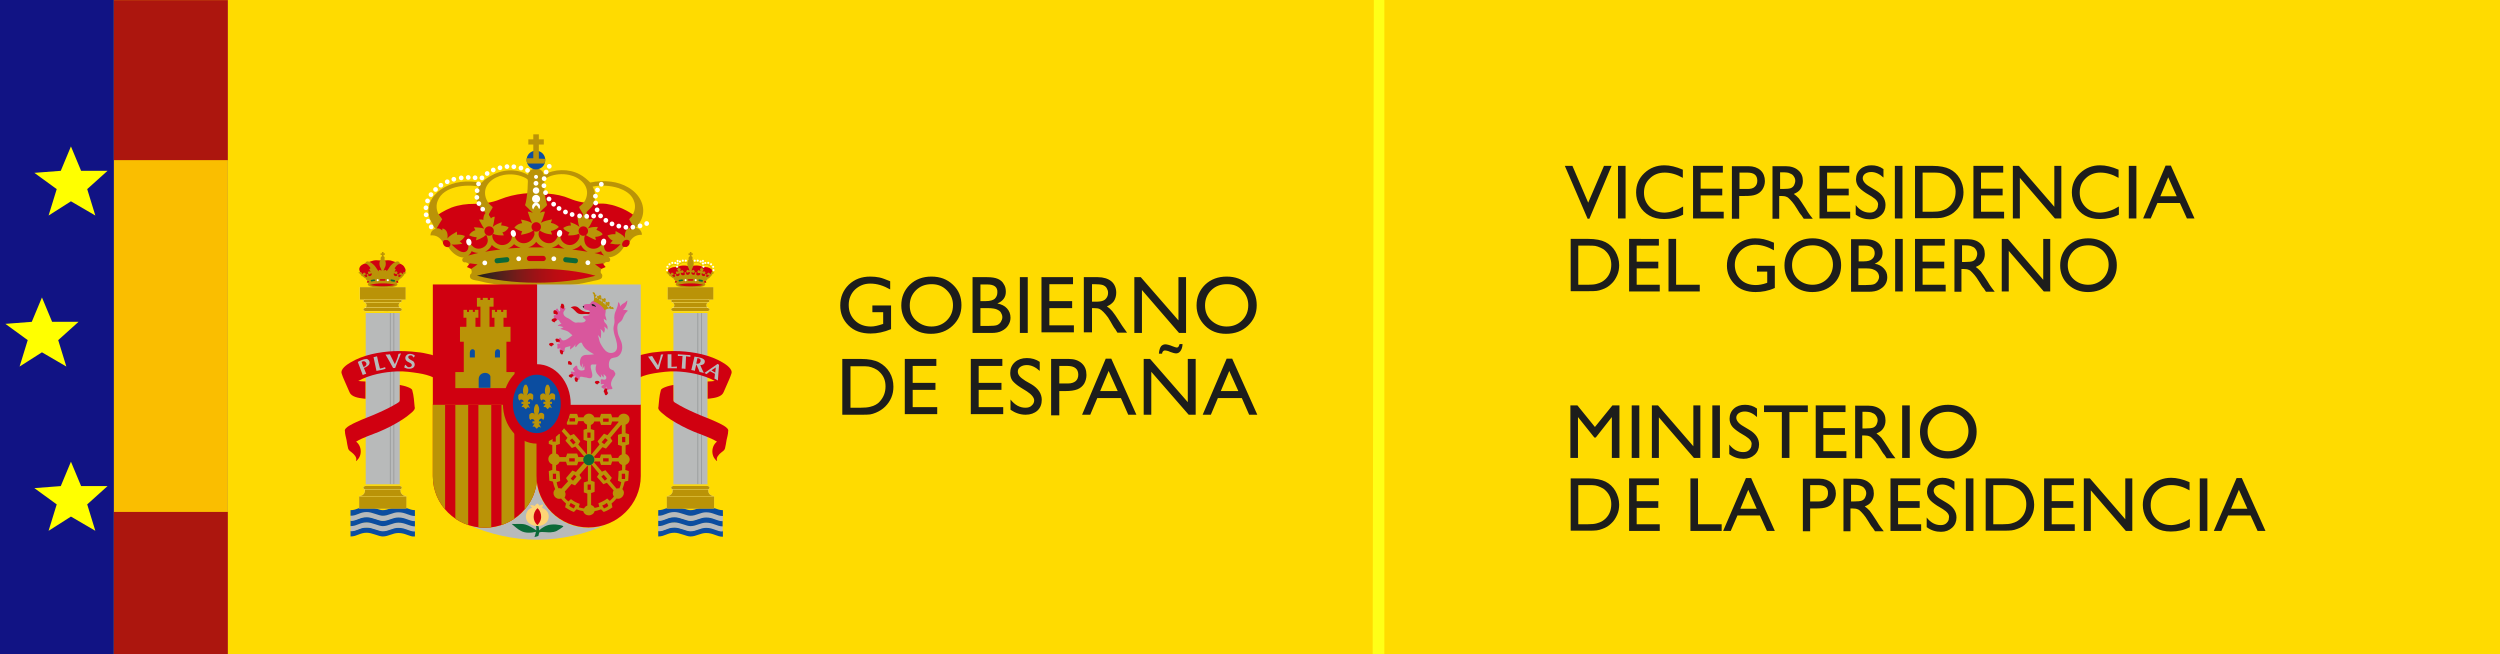 <svg xmlns="http://www.w3.org/2000/svg" xmlns:xlink="http://www.w3.org/1999/xlink" width="856" height="224" viewBox="-155 200.5 856 224"><rect x="-155" y="200.5" width="856" height="224" fill="#808080" stroke="none"/><symbol id="n" viewBox="-8 -2.2 15.9 4.4"><path fill="#D00010" d="M-6.9-.1L-8-1.5l1.6-.7L-4-.5z"/><path fill="#0B6938" d="M6.9 2.2l-3.7-.4c-1.2-.1-1-2 .2-1.9l3.7.4c1.3.2 1 2.1-.2 1.9z"/></symbol><symbol id="u" viewBox="-2.2 -22.1 4.4 44.2"><path fill="#BA9307" d="M-2.2-22.1h4.4v44.2h-4.4z"/></symbol><symbol id="o" viewBox="-1 -1.3 2.1 2.7"><path fill="#FFF" d="M1 0C1.1-.7.7-1.3.1-1.3S-.9-.7-1 0s.3 1.3.9 1.3S.9.7 1 0z"/></symbol><symbol id="a" viewBox="-0.9 -0.9 1.9 1.9"><path fill="#FFF" d="M0 .9C-.5.9-.9.5-.9 0s.4-.9.9-.9.9.4.9.9-.4.9-.9.9z"/></symbol><symbol id="b" viewBox="-0.4 -0.4 0.8 0.8"><path fill="#FFF" d="M0 .4C-.2.4-.4.2-.4 0s.2-.4.4-.4.4.2.4.4-.2.4-.4.4z"/></symbol><symbol id="p" viewBox="-1.8 -1.8 3.6 3.5"><path fill="#D00010" d="M0 1.8C-1 1.8-1.8 1-1.8 0S-1-1.8 0-1.8 1.8-1 1.8 0 1 1.8 0 1.8z"/></symbol><symbol id="q" viewBox="-1.5 -1.4 2.9 2.7"><path fill="#D00010" d="M1.4 0c.2-.8-.3-1.4-1.1-1.4S-1.2-.8-1.4 0s.3 1.4 1.1 1.4S1.2.8 1.4 0z"/></symbol><symbol id="r" viewBox="-20.3 -12.4 40.6 24.8"><use xlink:href="#a" width="1.9" height="1.9" x="-.9" y="-.9" transform="translate(-17.32 -11.467)" overflow="visible"/><use xlink:href="#a" width="1.9" height="1.9" x="-.9" y="-.9" transform="translate(-18.5 -9.33)" overflow="visible"/><use xlink:href="#a" width="1.9" height="1.9" x="-.9" y="-.9" transform="translate(-19.254 -6.852)" overflow="visible"/><use xlink:href="#a" width="1.9" height="1.9" x="-.9" y="-.9" transform="translate(-19.332 -4.188)" overflow="visible"/><use xlink:href="#a" width="1.9" height="1.9" x="-.9" y="-.9" transform="translate(-18.725 -1.572)" overflow="visible"/><use xlink:href="#a" width="1.9" height="1.9" x="-.9" y="-.9" transform="translate(-17.414 .81)" overflow="visible"/><use xlink:href="#a" width="1.9" height="1.9" x="-.9" y="-.9" transform="translate(-15.676 2.773)" overflow="visible"/><use xlink:href="#a" width="1.9" height="1.9" x="-.9" y="-.9" transform="translate(-13.645 4.383)" overflow="visible"/><use xlink:href="#a" width="1.9" height="1.9" x="-.9" y="-.9" transform="translate(-11.227 5.71)" overflow="visible"/><use xlink:href="#a" width="1.9" height="1.9" x="-.9" y="-.9" transform="translate(-8.72 6.652)" overflow="visible"/><use xlink:href="#a" width="1.9" height="1.9" x="-.9" y="-.9" transform="translate(-5.91 7.182)" overflow="visible"/><use xlink:href="#a" width="1.9" height="1.9" x="-.9" y="-.9" transform="translate(-3.242 7.338)" overflow="visible"/><use xlink:href="#a" width="1.9" height="1.9" x="-.9" y="-.9" transform="translate(-.637 7.236)" overflow="visible"/><use xlink:href="#a" width="1.9" height="1.9" x="-.9" y="-.9" transform="translate(2.264 -4.732)" overflow="visible"/><use xlink:href="#a" width="1.9" height="1.9" x="-.9" y="-.9" transform="translate(.82 -2.586)" overflow="visible"/><use xlink:href="#a" width="1.9" height="1.9" x="-.9" y="-.9" transform="translate(.045 -.244)" overflow="visible"/><use xlink:href="#a" width="1.9" height="1.9" x="-.9" y="-.9" transform="translate(.143 2.324)" overflow="visible"/><use xlink:href="#a" width="1.9" height="1.9" x="-.9" y="-.9" transform="translate(.674 4.898)" overflow="visible"/><use xlink:href="#a" width="1.9" height="1.9" x="-.9" y="-.9" transform="translate(1.982 7.182)" overflow="visible"/><use xlink:href="#a" width="1.9" height="1.9" x="-.9" y="-.9" transform="translate(3.96 8.852)" overflow="visible"/><use xlink:href="#a" width="1.9" height="1.9" x="-.9" y="-.9" transform="translate(6.285 10.184)" overflow="visible"/><use xlink:href="#a" width="1.9" height="1.9" x="-.9" y="-.9" transform="translate(8.848 11.02)" overflow="visible"/><use xlink:href="#a" width="1.9" height="1.9" x="-.9" y="-.9" transform="translate(11.506 11.467)" overflow="visible"/><use xlink:href="#a" width="1.9" height="1.9" x="-.9" y="-.9" transform="translate(14.11 11.42)" overflow="visible"/><use xlink:href="#a" width="1.9" height="1.9" x="-.9" y="-.9" transform="translate(16.824 10.94)" overflow="visible"/><use xlink:href="#a" width="1.9" height="1.9" x="-.9" y="-.9" transform="translate(19.33 10.045)" overflow="visible"/></symbol><symbol id="l" viewBox="-4.1 -2.6 8.1 5.1"><path fill="none" stroke="#BA9307" stroke-width=".146" stroke-linecap="round" stroke-miterlimit="3.864" d="M-3-2.5C-3.7-.7-1.8 1.5.1.4"/><path fill="none" stroke="#BA9307" stroke-width=".146" stroke-miterlimit="3.864" d="M.9-.8C-.1 1 2.7 2 4 1.2"/><use xlink:href="#b" width=".8" height=".8" x="-.4" y="-.4" transform="translate(.113 -.15)" overflow="visible"/><use xlink:href="#b" width=".8" height=".8" x="-.4" y="-.4" transform="translate(-3.656 -1.416)" overflow="visible"/><use xlink:href="#b" width=".8" height=".8" x="-.4" y="-.4" transform="translate(-3.523 -.166)" overflow="visible"/><use xlink:href="#b" width=".8" height=".8" x="-.4" y="-.4" transform="translate(-2.734 .806)" overflow="visible"/><use xlink:href="#b" width=".8" height=".8" x="-.4" y="-.4" transform="translate(-1.684 1.32)" overflow="visible"/><use xlink:href="#b" width=".8" height=".8" x="-.4" y="-.4" transform="translate(-.566 1.28)" overflow="visible"/><use xlink:href="#b" width=".8" height=".8" x="-.4" y="-.4" transform="translate(.31 1.062)" overflow="visible"/><use xlink:href="#b" width=".8" height=".8" x="-.4" y="-.4" transform="translate(.31 2.062)" overflow="visible"/><use xlink:href="#b" width=".8" height=".8" x="-.4" y="-.4" transform="translate(1.184 1.833)" overflow="visible"/><use xlink:href="#b" width=".8" height=".8" x="-.4" y="-.4" transform="translate(2.28 2.165)" overflow="visible"/><use xlink:href="#b" width=".8" height=".8" x="-.4" y="-.4" transform="translate(3.397 2.146)" overflow="visible"/></symbol><symbol id="k" viewBox="-17.4 -20.7 34.7 41.5"><g fill="#D00010"><path d="M17.3 18.9c-.3.4-1.6.6-2 .7-1.3.3-2.6.6-4 .7-3 .4-6.1.5-9.1.4-5.5-.3-11.5-1.4-16.3-4.3-1.2-.7-3.9-2.5-3.2-4.2.4-1.3 1-2.5 1.5-3.7.5-1.1 1-2.2 1.4-3.2.7-1.8 3.4-2.2 5.1-2.4.4 0 .5-.1.9-.1v6.5c-1 0-1.7.1-2.7.2 4.4 2.4 9.8 3.4 14.7 3.6 2.6.1 5.4-.3 8-.7 1.9-.3 3.9-.8 5.6-1.6.1 2.7.1 5.4.1 8.1z"/><path d="M9.2 6c-.1.6-1.2 1-1.7 1.2-1 .4-2 .6-3 .8V2.5c0-.7-.1-.8-.7-1.2C1.4-.2-1.1-1.4-3.6-2.5-6.4-3.8-9.2-4.7-11.9-6c-.8-.4-4.7-2-4.2-3.4 0-1.1.4-2.3.6-3.3.2-1.1.3-2.1.6-3.2.2-.7.9-1.1 1.4-1.5.8-.6 2-1.9 1.6-2.9-.3-.8.7.3.8.5.5.6.8 1.4.9 2.2.2 1.6-.4 3.3-1.7 4.3 2.7 1.6 5.7 2.5 8.6 3.7 3.1 1.3 6 2.8 8.8 4.6 1.1.7 2.2 1.5 3.2 2.4.5.4 1.8 1.5 1.4 2.3-.2 2-.3 4.2-.9 6.3 0 0 .4-1.2 0 0z"/></g></symbol><symbol id="j" viewBox="-12.2 -46.9 24.3 93.8"><use xlink:href="#c" width="17.3" height="9.1" x="-8.7" y="-4.6" transform="translate(.014 42.317)" overflow="visible"/><use xlink:href="#d" width="24.3" height="3.5" x="-12.2" y="-1.8" transform="translate(0 -45.188)" overflow="visible"/><use xlink:href="#e" width="24.3" height="3.5" x="-12.2" y="-1.8" transform="translate(0 -43.246)" overflow="visible"/><use xlink:href="#d" width="24.3" height="3.5" x="-12.2" y="-1.8" transform="translate(-.002 -41.303)" overflow="visible"/><use xlink:href="#e" width="24.3" height="3.5" x="-12.2" y="-1.8" transform="translate(0 -39.35)" overflow="visible"/><use xlink:href="#d" width="24.3" height="3.5" x="-12.2" y="-1.8" transform="translate(-.002 -37.406)" overflow="visible"/><use xlink:href="#f" width="17.8" height="8.6" x="-8.9" y="-4.3" transform="translate(.006 -32.2)" overflow="visible"/><path fill="#B8BABA" d="M-6.4 37.1v-64.4H6.4v64.4z"/><path fill="none" stroke="#848686" stroke-width=".193" stroke-miterlimit="3.864" d="M2.8 37.1v-64.3m1.4 64.3v-64.3"/></symbol><symbol id="f" viewBox="-8.9 -4.3 17.8 8.6"><path fill="#BA9307" stroke="#FFF" stroke-width=".05" stroke-miterlimit="3.864" d="M-6.8 3.1c0-.2.1-.3.1-.5 0-1.2-1-2.1-2.2-2.1H8.9c-1.2 0-2.2.9-2.2 2.1 0 .2 0 .3.1.5-.1-.1-.2-.1-.4-.1H-6.5c-.1 0-.2 0-.3.1z"/><path fill="#BA9307" stroke="#FFF" stroke-width=".05" stroke-miterlimit="3.864" d="M-6.5 4.3H6.4c.4 0 .8-.3.8-.6 0-.4-.3-.7-.8-.7H-6.5c-.4 0-.8.3-.8.6 0 .4.4.7.8.7zM-8.9.4H8.9v-4.7H-8.9z"/></symbol><symbol id="c" viewBox="-8.7 -4.6 17.3 9.1"><path fill="#BA9307" stroke="#FFF" stroke-width=".05" stroke-miterlimit="3.864" d="M-8.6 4.5H8.6V-.2H-8.6zm1.8-7.8c.1 0 .2.1.3.1H6.4c.1 0 .2 0 .4-.1-.5.1-.8.5-.8 1s.3.9.8 1.1c-.1 0-.2-.1-.4-.1H-6.9h.1c.5-.2.7-.6.7-1.1 0-.3-.3-.8-.7-.9zm.3 0H6.4c.4 0 .8-.3.8-.6 0-.4-.4-.6-.8-.6H-6.5c-.4 0-.8.3-.8.6 0 .4.4.6.8.6z"/><path fill="#BA9307" stroke="#FFF" stroke-width=".05" stroke-miterlimit="3.864" d="M-6.5-.2H6.4c.4 0 .8-.2.8-.5s-.4-.5-.8-.5H-6.5c-.4 0-.8.2-.8.5s.4.5.8.5z"/></symbol><symbol id="i" viewBox="-9 -6.6 17.9 13.5"><path fill="#BA9307" d="M8.4-.7c-.1 0-.2 0-.3-.1v.1H8c-.3-.1-.3-.5-.3-.8l-.8.7-.6-.4.1-.6.8-.1c-.3-.2-.6-.6-1-.6-.3.1-.3.4-.3.5.9.6-.9.9-.3.1-.6-.7-1.7 0-1.3.8h.1l.8-.4.5.5-.3.6-.9-.1.5.8-.6.6-.8-.3.2-.9-.8.4-.4-.5.2-.6h.9v-.1c.4-.8-1.4-1.3-1.6-.2 1 .7-1 .8-.3 0-.3-.8-1.7-.3-1.4.6l.9-.3.4.5-.4.7-.9-.3.4 1c.6.9.6 2.4-.1 3.3.3.4.1 1-.3 1.1v.5h.5v.6H.4v.5h-.6v-.5h-.5v-.6h.5v-.5c-.2-.1-.3-.2-.4-.4 0-.1-.1-.2-.1-.3 0-.1 0-.3.1-.4-.7-.9-.7-2.4-.1-3.3l.4-1-.9.3-.4-.6.4-.5.9.3.1-.1c.2-1-1.2-1.4-1.5-.5.7.7-1.2.6-.3-.1-.2-.9-1.7-.7-1.6.3v.1l.9-.1.2.6-.5.5-.8-.4.2.9-.8.3-.6-.6.6-.8-.9.1-.2-.6.5-.5.8.4h.1c.4-.8-.8-1.5-1.3-.8.5.9-1.3.4-.3-.1 0-.1 0-.4-.3-.5-.4 0-.7.3-1 .6l.6.1.1.6-.6.4-.8-.7c0 .3 0 .7-.4.8h-.1v-.1c-.1.2-.8.2-.8-.2.5-.1.7-.5 1-.8 0-.1.1-.2.1-.3.1-.1.3-.2.4-.1.5-.4.9-.9 1.4-.9-.1-.1-.2-.2-.1-.3 0-.1.2-.2.3-.2l.4-.8v-.1c.1-.2.2-.4.2-.5-.6-.5.3-.9.6-1 2.9-.8 6.6-.8 9.5 0 .4.1 1.2.6.6 1 .2.5.4.9.7 1.3.1 0 .2.1.3.2 0 .1 0 .3-.1.3.6 0 1 .5 1.3.9.1.1.4.3.4.5.1.2.3.4.4.5.2.1.5.3.5.3.1.2-.2.3-.5.3zM.3-2.4z"/><path fill="#FFF" d="M-1.8-3.3c-.2 0-.4-.2-.4-.4s.2-.4.4-.4.4.2.4.4-.2.4-.4.4z"/><path fill="#D00010" d="M.9-3.3H-.6c-.2 0-.4-.1-.4-.3 0-.2.1-.3.3-.3H.8c.2 0 .3.1.3.3.1.2-.1.3-.2.3z"/><path fill="#0B6938" d="M-3.1-3.4c-.1 0-.1 0 0 0l-1.1-.2c-.1 0-.2-.1-.2-.1 0-.1-.1-.2 0-.2 0-.2.2-.3.3-.3L-3-4c.2 0 .3.2.3.4-.2 0-.3.2-.4.2z"/><path fill="#D00010" d="M-5.6-4l-.3-.5.5-.2.4.6z"/><path fill="#FFF" d="M2-3.3c-.2 0-.4-.2-.4-.4s.2-.4.4-.4.4.2.4.4-.2.4-.4.4z"/><path fill="#0B6938" d="M4.7-3.8c-.1.1-.2.2-.3.2l-1.1.2c-.1 0-.3-.1-.3-.3 0-.2.1-.3.3-.4l1.1-.2c.2 0 .3.1.3.3v.2z"/><path fill="#D00010" d="M5.8-4l-.7-.1.3-.6.6.1zM.1-6c-1.9 0-3.6.2-4.9.5 1.3.4 3 .6 4.9.6 1.9 0 3.6-.2 4.9-.6C3.7-5.8 1.9-6 .1-6z"/></symbol><symbol id="x" viewBox="-0.7 -1.2 1.4 2.3"><path fill="#BA9307" d="M.4.3C.3.3.2.2.1.1.3.5.3.8 0 1.2-.3.9-.3.5-.2.1c-.1.4-.7.1-.5-.3l.1-.2c.1.2.4.1.4-.1h-.2v-.2h.2L-.4-1h.2l.2-.2.2.2.2-.1-.2.4h.2v.2H.2c0 .2.3.4.4.1l.1.2C.8 0 .7.3.4.3z"/></symbol><symbol id="d" viewBox="-12.2 -1.8 24.3 3.5"><path fill="#0B4DA0" d="M12.2-1.8C9.9-1.8 8.6-.4 5.9-.4 3.7-.4 2.2-1.7 0-1.7c-1.5 0-4 1.4-6 1.4-2.7 0-3.6-1.4-6.1-1.4V.4C-9.6.4-8.6 1.8-6 1.8c2.1 0 4.5-1.4 6-1.4 2.2 0 3.7 1.4 5.9 1.4 2.7 0 4-1.4 6.3-1.4v-2.2z"/></symbol><symbol id="e" viewBox="-12.2 -1.8 24.3 3.5"><path fill="#B8BABA" d="M12.2-1.8C9.9-1.8 8.6-.4 5.9-.4 3.7-.4 2.2-1.7 0-1.7c-1.5 0-4 1.4-6 1.4-2.7 0-3.6-1.4-6.1-1.4V.4C-9.6.4-8.6 1.8-6 1.8c2.1 0 4.5-1.4 6-1.4 2.2 0 3.7 1.4 5.9 1.4 2.7 0 4-1.4 6.3-1.4v-2.2z"/></symbol><symbol id="w" viewBox="-0.6 -0.7 1.1 1.5"><path fill="#0B4DA0" d="M0 .7C-.3.7-.6.5-.6.1v-.9H.5v.9C.6.5.3.7 0 .7z"/></symbol><symbol id="h" viewBox="-19.5 -30 39 60"><path fill="#AC160E" d="M-19.5 30h39v-60h-39z"/></symbol><symbol id="v" viewBox="-0.2 -0.3 0.4 0.5"><path fill="#D00010" d="M-.1.3s0-.3-.1-.4c.5-.5.5.3.1.4z"/></symbol><symbol id="g" viewBox="-1.8 -1.7 3.7 3.5"><path fill="#FF0" d="M.8-.4l1 .9H.5L0 1.7-.5.5-1.8.4l1.1-.8-.4-1.3L0-1l1.2-.7z"/></symbol><path fill="#FFDB00" d="M-77 200.5h778v224H-77z"/><path fill="#FFFF17" d="M319 200.5h-3.6l-.4 224h4"/><path fill="#111384" d="M-155 200.5h39v224h-39z"/><use xlink:href="#g" width="3.7" height="3.5" x="-1.8" y="-1.7" transform="matrix(6.961 0 0 -6.961 -130.71 370.417)" overflow="visible"/><use xlink:href="#g" width="3.7" height="3.5" x="-1.8" y="-1.7" transform="matrix(6.961 0 0 -6.961 -130.71 262.467)" overflow="visible"/><use xlink:href="#g" width="3.7" height="3.5" x="-1.8" y="-1.7" transform="matrix(6.961 0 0 -6.961 -140.637 314.172)" overflow="visible"/><path fill="#FABE00" d="M-116 200.5h39v224h-39z"/><use xlink:href="#h" width="39" height="60" x="-19.5" y="-30" transform="matrix(1 0 0 -.913 -96.5 227.94)" overflow="visible"/><use xlink:href="#h" width="39" height="60" x="-19.5" y="-30" transform="matrix(1 0 0 -.813 -96.5 400.166)" overflow="visible"/><path fill="#D00010" d="M-16.2 292.6c-.5-1.2-1.1-1.6-2.3-2-.7-.2-1.4-.5-2.1-.7-.9-.4-1.8-.3-2.8-.2-.9.1-1.9-.1-2.8-.1-1.2 0-2.6.7-3.8 1.1-.8.3-1.6.6-1.9 1.5-.3.7.2 1.5.6 2.1.5.7 1.5 1.5 2.4 1.3 1.8-.3 3.7-.6 5.5-.5 1.1 0 2.2.2 3.2.3.7.1 1.8.5 2.4.1.7-.5 2-1.9 1.6-2.9-.1 0 0 .2 0 0z"/><path fill="#BA9307" d="M-18.1 290.7c-.5-1.7-2.6.1-3.2.8-.2.3-1.2 1.9-1.4 1.9h-2.6c-.2 0-1.3-1.9-1.6-2.1-.7-.7-2.7-2.3-3.1-.4.6-.5 2.1 1.5 2.2 2 .1.7.3 1.3.3 2 .1.8 0 .8.7.8h5.5c.8 0 .8.1.8-.7l.3-2.1c.1-.4 1.5-2.4 2.1-1.9.1-.2.1-.3 0-.3z"/><use xlink:href="#i" width="17.9" height="13.5" x="-9" y="-6.6" transform="matrix(.911 0 0 -.911 -24.04 293.062)" overflow="visible"/><use xlink:href="#j" width="24.3" height="93.8" x="-12.2" y="-46.9" transform="matrix(.911 0 0 -.911 -23.953 341.47)" overflow="visible"/><use xlink:href="#k" width="34.7" height="41.5" x="-17.4" y="-20.7" transform="matrix(.911 0 0 -.911 -22.224 339.59)" overflow="visible"/><path d="M-30.4 326.5c.7-.3 1.7-.7 1.9-1.5.2-.7-.3-1.5-1-1.6-1 0-2.1.6-3 1 .6 1.5 1.1 3 1.7 4.5.4-.2.8-.3 1.2-.4-.3-.7-.5-1.3-.8-2zm-.8-2.1c.4-.2.9-.4 1.3 0 .8.7.2 1.5-.6 1.8-.3-.6-.5-1.2-.7-1.8m5.3-1.9l-1.2.3c.3 1.6.7 3.1 1 4.7 1-.2 2.1-.4 3.1-.7-.1-.2-.1-.4-.1-.6-.6.2-1.2.4-1.8.5-.4-1.4-.7-2.8-1-4.2m6.2 4c.6-1.7 1.3-3.3 2-5-.2 0-.4.1-.6.1-.4 0-.4.7-.5 1.1-.3.8-.6 1.7-1 2.5l-1.2-2.4c-.2-.3-.3-.7-.5-1-.5.1-1 .1-1.5.1.5.9 1 1.8 1.5 2.6.2.4.5.9.7 1.3.1.2.2.4.4.7h.7m6.4-3.6c.1-.2.5-.6.2-.8-.3-.2-.7-.3-1.1-.4-.6-.1-1.2 0-1.6.4-.7.7-.5 1.7.3 2.2.5.3 1.6.6 1.5 1.3-.1.6-.8.7-1.3.6-.3-.1-.8-.9-1-.8l-.3.9c.3.2.7.3 1 .4.6.1 1.3.1 1.9-.2.9-.5.9-1.6.2-2.3-.4-.3-1.6-.7-1.7-1.3-.1-.6.5-.8 1-.7.5 0 .5.6.9.7" fill="#B8BABA"/><path fill="#D00010" d="M87.2 292c-.5-.1-1.1-.1-1.5 0-.4-.4-1.3-.6-2.3-.6-.9 0-1.7.2-2.1.5-.5-.3-1.3-.5-2.1-.5-1 0-1.8.2-2.3.6-.4-.1-.9-.1-1.5 0-1.1.3-1.8.8-1.7 1.4 0 0 0 .3.1.4 0 .1 1.2 1.5 1.2 1.5l12.2.3 1.4-1s.2-.7.2-.8c0-.1.1-.4.1-.4.1-.6-.6-1.1-1.7-1.4z"/><use xlink:href="#l" width="8.1" height="5.1" x="-4.1" y="-2.6" transform="matrix(.911 0 0 -.911 76.725 291.705)" overflow="visible"/><use xlink:href="#l" width="8.1" height="5.1" x="-4.1" y="-2.6" transform="rotate(180 42.986 145.853) scale(.911)" overflow="visible"/><use xlink:href="#i" width="17.9" height="13.5" x="-9" y="-6.6" transform="matrix(.911 0 0 -.911 81.384 293.062)" overflow="visible"/><use xlink:href="#j" width="24.3" height="93.8" x="-12.2" y="-46.9" transform="matrix(.911 0 0 -.911 81.406 341.473)" overflow="visible"/><use xlink:href="#k" width="34.7" height="41.5" x="-17.4" y="-20.7" transform="rotate(180 39.827 169.795) scale(.911)" overflow="visible"/><path d="M70.6 326.9c.4-1.7.9-3.4 1.5-5.1-.2.1-.5.1-.8.1-.2 1.2-.6 2.5-1 3.7-.7-1.1-1.4-2.1-2-3.2-.5.1-1 .2-1.4.2 1 1.4 2 2.9 3 4.4.3-.1.5-.1.7-.1m4.3-5.1h-1.3v4.8h3.2c-.1-.2 0-.6 0-.6s-1.2.1-1.9.1v-4.3m5 .7s1 .1 1.5.2v-.6l-4.3-.3v.6h1.6l-.3 4.3c.4 0 .8 0 1.3.1l.2-4.3m1.8 4.7c.4.1.8.1 1.2.3l.5-2.2c.3.4.5 1.2.8 1.7.1.3.2.5.3.8 0 .1 1.3.3 1.5.4-.4-.9-.9-1.8-1.2-2.7.8 0 1.4-.3 1.5-1 .4-1.5-2.5-1.7-3.5-1.9l-1.1 4.6zm2.1-4.1c.5.1 1.1.2 1.1.8 0 .9-.7 1.3-1.5 1.1l.4-1.9m6 5.4c0 .5-.1 1-.2 1.6.4.2.8.4 1.2.7l.4-5.4c-.2-.1-.4-.2-.5-.3l-4.5 3.1c.2.1.5.3.7.4.4-.3.8-.6 1.2-1l1.7.9zm-1.2-1.2l1.5-1-.2 1.8-1.3-.8" fill="#B8BABA"/><path fill="#D00010" d="M63.7 275.6c-2-1.9-4.6-3.4-7.2-4.3-1.3-.5-2.6-.8-3.9-1-1.4-.2-2.8 0-4.2-.1-2.8-.1-5.7-.6-8.3-1.7-2.3-1-4.9-1.5-7.5-1.7-5.6-.6-11.3-.1-16.5 2-2.7 1.1-5.7 1.5-8.6 1.5-2.8 0-5.3.3-8 1.3-2.4 1-4.7 2.3-6.6 4.1.3.3 1 .7 1.1 1.1.2.5.1 1.3.2 1.8 0 .3 0 .9.2 1.1.4.5.8 1 1.2 1.4 1.4 1.7 2.8 3.1 4.5 4.5.6.5 1.1 1 1.7 1.4.3.2.5.6.9.6.2 0 1.6 0 1.6.2.1.3.3 1.5.6 1.6.2.1 1-.1 1.3-.2 1.1-.1 2.2-.3 3.3-.4 5.8-.7 11.6-1.4 17.3-2.1.9-.1 1.6-.2 2.6 0 2.5.3 5.1.6 7.6.9 4.8.6 9.7 1.2 14.5 1.8.2 0 .4-.8.4-1 .3-.8.3-.7 1.1-.7.4 0 .8 0 1.1-.2.5-.4 1.1-.9 1.6-1.3 1.7-1.4 3.2-2.7 4.6-4.4.8-.9 1.7-1.6 1.9-2.8.1-.7.2-1.5.2-2.2.2-.5 1.4-.8 1.3-1.2z"/><path fill="#BA9307" d="M62.7 278.5c.3-.2.8-.5 1-.8 0-.1-.1-.1-.1-.2-.1-.1.3-.5.3-.6.3-.5.6-1 .8-1.5.8-2 .7-4.1-.2-6.1-1.8-3.9-6.2-6.1-10.3-6.6-2.3-.3-4.8-.2-7.1.3-1.1-1.1-2.3-2.1-3.6-2.8-3.7-2-8.7-1.9-12.3.2-.3-2.9-5.1-2.9-5.4 0-4.1-2.4-9.1-1.9-13.1.5-.8.5-1.5.9-2.2 1.6-.2.2-.4.4-.7.6l-1.8-.3c-2.3-.3-4.7-.2-6.9.3-3.6.9-7.3 3.1-8.8 6.6-.8 1.8-.8 3.9-.1 5.8.2.5.5 1 .8 1.5.1.2.3.4.4.6 0 0-.2.2-.2.3.2.3.8.6 1.1.9-1.1.2-1.9 1.1-1.9 2.3 2-.2 3.4.8 4.3 2.5.3-.7.5-.2.8.2l1.8 2.4c1.1 1.3 2.8 2.5 4.5 2.5-1 .4-.5 1.9.6 1.6.4.1.7.2 1 .5.6.7.9 1.7 1.1 2.5.1.5-.1.7-.2 1-.4 0-.5.9-.3 1.3.3.7 1.8.9 2.5 1 1.9.5 3.9.9 5.9 1.2 4.6.7 9.2 1 13.8 1 4.6 0 9.3-.3 13.9-.9 2-.3 4-.7 6-1.2.8-.2 2-.3 2.7-.8.5-.3.6-1.4.1-1.7-.1-.2-.3-.4-.2-.8.1-.9.5-1.9 1-2.5.3-.3.6-.7 1.1-.7.4 0 .7.1 1-.3.3-.5.1-1.1-.4-1.3 1.7 0 3.5-1.2 4.5-2.5.6-.7.8-1.5 1.4-2.1.2-.2 1.1-1.3 1.2-.5.9-1.7 2.3-2.7 4.3-2.6 0-1.2-.9-2.3-2.1-2.4zM5.3 288c.6-.4.9-.9 1.2-1.5.7.4 1.5.6 2.3.6-1.2.3-3.5.9-3.5.9s1.1-.3 0 0zm2.6-2.5c-1.1-.4-1.8-1.5-2.5-2.4 0 1 .3 3.1-1 3.6-1.7.7-3.7-1.5-4.8-2.5 1.2.2 2.5-.1 3.7-.2-.3-.3-.6-.7-.9-.9.8-.4 1.4-1 1.8-1.8-.9-.4-1.8-.5-2.7-.4 0-.4 0-.7-.1-1.1-1.1.8-2.4 1.2-3.2 2.4.2-1.4 0-3.1-1.7-3.5 0 .2-.1.5-.1.7-.5-.5-1.2-.8-1.9-.7.6-1 1.2-2.1 1.9-3.1.1-.1-1.3-1.7-1.4-2.1-.6-1.3-.7-2.9-.1-4.3 2-5 9.7-5.7 14.1-4.8-1.2 2-1.2 4.4 0 6.5.3.4.5.8.9 1.2.3.4.9.7 1.1 1.1.1 0 .1.1.2.1.1.1-.2.5-.3.6-.3.6-.4 1.2-.4 1.9-.5-.2-1-.2-1.5-.1.6 1 1.1 2.2 1.8 3.1-1.1-.4-2.3-.4-3.5-.5.1.4.3.7.5 1-.9.3-1.6.8-2.1 1.6-.3.4 2.2.9 2.5.8-.1.4-.1.7-.2 1.1.9-.3 1.8-.7 2.6-1.2.1-.1.7-.7.9-.6.2.2.3.7.4 1 .7 2.3-1.8 4.2-4 3.5-.9-.4.3.1 0 0zm3.2 1.2c1-.5 1.8-1.3 2.3-2.3.8.8 1.8 1.3 3 1.5-1.8.2-5.3.8-5.3.8s1.7-.3 0 0zm7.8-1.1c.8-.3 1.5-.8 2.1-1.5.7.6 1.5 1 2.3 1.2-1.4.1-4.4.3-4.4.3s1.4-.1 0 0zm2.7-3.3c-.2-.2-.7-2.2-1-2.1-.2.1-.2 1.1-.3 1.3-.1.7-.2 1.2-.7 1.7-.9 1.1-2.5 1.5-3.8 1-1.4-.5-2.7-2.2-2.1-3.7 1.2.6 2.5.6 3.8.6-.1-.4-.3-.7-.5-1 .9-.2 1.6-.8 2.1-1.6.3-.4-2.2-.9-2.5-.8.1-.4.1-.7.2-1.1-1.1.4-2.2.8-3.1 1.6.4-1.1.5-2.4.7-3.5-.5 0-1 .2-1.3.6-.2-.7-1-1.1-.6-1.7.3-.6.7-1.2 1-1.7.4-.7.1-.5-.5-1.1-.8-.7-1.4-1.7-1.7-2.7-1.2-4.2 2.5-7 6.2-7.7 2.2-.4 4.6-.2 6.7.7.5.2.9.4 1.3.7.4.3.2 1.3.2 1.9 0 1-.1 2.1-.2 3.1-.1 1.1-.3 2.2-.5 3.2-.2.7-.4.7.2 1.2.5.5 1 .9 1.4 1.4.2.2.8.6.7.8-.4-.3-1-.5-1.6-.4.5 1.3.8 2.7 1.5 3.9-1.2-.7-2.5-1-3.8-1.2.1.4.2.8.4 1.2-1 .1-1.9.6-2.6 1.4-.3.4 2.3 1.4 2.6 1.4-.2.4-.3.8-.4 1.2 1-.2 2-.4 3-.8.4-.2.8-.4 1.2-.7.4-.4.4 1.2.4 1.4-.7 2.9-4.5 4.2-6.4 1.5 0 0 .7 1 0 0zm7 2.9h-2.7c1.1-.3 2.1-1 2.7-1.9.7.9 1.6 1.6 2.7 1.9h-2.7c-.9 0 .9 0 0 0zm5.3.1c.9-.2 1.7-.6 2.3-1.2.6.7 1.3 1.2 2.1 1.5-1.4-.1-4.4-.3-4.4-.3s1.5.1 0 0zm3.2-2.8c-.2-.4-.6-2-.3-2.3-.5-.1-.7.9-.8 1.2-.5 1.1-1.1 1.9-2.3 2.3-2.3.6-5.4-2-3.9-4.4.3.5 1.3.8 1.7 1 .8.3 1.7.4 2.5.5-.1-.4-.2-.8-.4-1.2.6-.1 1.2-.3 1.7-.6.2-.1 1-.6 1-.8 0-.2-.8-.7-1-.8-.5-.3-1.1-.5-1.7-.6.2-.4.3-.8.4-1.2-1.3.3-2.6.5-3.8 1.2.7-1.2 1-2.6 1.4-3.8-.5-.1-1.2 0-1.6.4-.1-.7 1.6-1.8 2-2.3.5-.5.3-.5.1-1.2-.3-1.2-.5-2.4-.6-3.6-.1-.9-.1-1.8-.1-2.7 0-.6 0-1.1-.1-1.7.5-.3 1-.6 1.6-.9 2.2-.9 4.7-1.1 7-.6 3.7.8 7.2 3.8 5.8 7.9-.3 1-1 1.9-1.9 2.6-.6.5-.6.3-.3 1 .3.6.7 1.1 1 1.7.1.1.2.3.2.4 0 0-.6 1.1-.7 1.3-.3-.4-.8-.6-1.3-.6.2 1.2.2 2.4.7 3.5-.9-.8-2-1.2-3.1-1.6 0 .4.1.8.2 1.1-.5 0-1.1.1-1.6.3-.2.1-.9.4-1 .5-.1.6 1.7 1.5 2.1 1.6-.2.3-.4.6-.5 1 1.3 0 2.6 0 3.8-.6.7 1.4-.8 3.2-2.1 3.7-1.4.6-3.3-.1-4.1-1.7 0-.1.5 1.1 0 0zm3.8 3.4c1.1-.1 2.2-.7 3-1.5.5 1 1.3 1.8 2.3 2.3-1.8-.3-5.3-.8-5.3-.8s1.8.2 0 0zm7.6 1.2c.8 0 1.6-.2 2.3-.6.2.6.6 1.1 1.1 1.5-1.1-.3-3.4-.9-3.4-.9s1.2.3 0 0zm12.3-7.9c0-.2-.1-.5-.1-.7-1.6.4-1.9 2.1-1.7 3.5-.7-1.2-2.1-1.7-3.2-2.4 0 .4-.1.7-.1 1.1-.9-.1-1.9.1-2.7.4.4.8 1 1.4 1.8 1.8-.3.3-.6.6-.9 1 1.2.2 2.4.4 3.6.2-1.1 1.1-2.8 2.9-4.5 2.6-1.5-.3-1.2-2.6-1.2-3.6-.7.9-1.3 2-2.5 2.4-1.5.5-3.2-.1-3.9-1.5-.4-.8-.6-2.4.1-3.1-.1.1 3.1 1.7 3.5 1.8 0-.4-.1-.7-.2-1.1.5 0 1.1-.1 1.6-.3.2-.1.9-.4.9-.5.1-.6-1.7-1.5-2.1-1.6.2-.3.4-.6.5-1-1.2 0-2.3 0-3.4.5.8-.9 1.2-2.1 1.8-3.1-.5-.2-1-.1-1.5.1 0-.6-.1-1.1-.3-1.6-.1-.2-.6-.8-.5-.9.6-.8 1.5-1.4 2.1-2.3 1.2-2 1.2-4.5 0-6.5 2.9-.6 6-.4 8.9.5 2 .7 4.2 1.9 5.1 4 .6 1.3.7 2.7.2 4.1-.2.6-.5 1.1-.8 1.6-.1.1-.9.9-.9 1 .6 1.1 1.3 2.1 1.9 3.2-.4-.3-1.1 0-1.5.4z"/><linearGradient id="m" gradientUnits="userSpaceOnUse" x1="8.34" y1="294.973" x2="48.887" y2="294.973"><stop offset="0" stop-color="#1D1D1B"/><stop offset=".118" stop-color="#3B211D"/><stop offset=".246" stop-color="#5E1F1B"/><stop offset=".379" stop-color="#821918"/><stop offset=".517" stop-color="#A21115"/><stop offset=".661" stop-color="#BB0C12"/><stop offset=".816" stop-color="#CB0611"/><stop offset="1" stop-color="#D00010"/></linearGradient><path fill="url(#m)" d="M28.6 297.3c-7.8 0-14.9-1-20.3-2.4 5.4-1.4 12.4-2.3 20.3-2.4 7.8 0 14.9.9 20.3 2.4-5.4 1.5-12.5 2.4-20.3 2.4z"/><path fill="#D00010" d="M31 288.1h-4.7c-.5 0-.9.4-.9.9s.4.9.9.9H31c.5 0 .9-.4.9-.9-.1-.5-.4-.9-.9-.9z"/><use xlink:href="#n" width="15.9" height="4.4" x="-8" y="-2.2" transform="matrix(.911 0 0 -.911 12.158 290.567)" overflow="visible"/><use xlink:href="#n" width="15.9" height="4.4" x="-8" y="-2.2" transform="rotate(180 22.538 145.285) scale(.911)" overflow="visible"/><use xlink:href="#a" width="1.9" height="1.9" x="-.9" y="-.9" transform="matrix(.911 0 0 -.911 46.282 290.452)" overflow="visible"/><use xlink:href="#a" width="1.9" height="1.9" x="-.9" y="-.9" transform="matrix(.911 0 0 -.911 34.625 289.103)" overflow="visible"/><use xlink:href="#a" width="1.9" height="1.9" x="-.9" y="-.9" transform="matrix(.911 0 0 -.911 22.605 289.103)" overflow="visible"/><use xlink:href="#a" width="1.9" height="1.9" x="-.9" y="-.9" transform="matrix(.911 0 0 -.911 10.992 290.516)" overflow="visible"/><use xlink:href="#a" width="1.9" height="1.9" x="-.9" y="-.9" transform="matrix(.759 0 0 -.758 28.538 261.06)" overflow="visible"/><use xlink:href="#a" width="1.9" height="1.9" x="-.9" y="-.9" transform="matrix(.918 0 0 -.917 28.516 263.263)" overflow="visible"/><use xlink:href="#a" width="1.9" height="1.9" x="-.9" y="-.9" transform="matrix(1.248 0 0 -1.247 28.547 265.748)" overflow="visible"/><use xlink:href="#a" width="1.9" height="1.9" x="-.9" y="-.9" transform="matrix(1.527 0 0 -1.525 28.547 268.59)" overflow="visible"/><path fill="#FFF" d="M29.9 271.2c0 .5 0 .5-.3.9-.3-.6-.7-1.3-1-1.3-.3 0-.9 1-1 1.4-.3-.3-.4-.5-.4-1 0-.7.6-1.3 1.3-1.3s1.4.5 1.4 1.3z"/><use xlink:href="#o" width="2.1" height="2.7" x="-1" y="-1.3" transform="matrix(.91 0 0 .91 51.656 283.388)" overflow="visible"/><use xlink:href="#o" width="2.1" height="2.7" x="-1" y="-1.3" transform="matrix(.91 0 0 .91 36.594 280.42)" overflow="visible"/><use xlink:href="#o" width="2.1" height="2.7" x="-1" y="-1.3" transform="matrix(.9 0 0 -.9 20.765 280.44)" overflow="visible"/><use xlink:href="#o" width="2.1" height="2.7" x="-1" y="-1.3" transform="matrix(.9 0 0 -.9 5.54 283.388)" overflow="visible"/><use xlink:href="#p" width="3.6" height="3.5" x="-1.8" y="-1.8" transform="matrix(.9 0 0 -.9 12.483 279.606)" overflow="visible"/><use xlink:href="#p" width="3.6" height="3.5" x="-1.8" y="-1.8" transform="matrix(.9 0 0 -.9 44.734 279.622)" overflow="visible"/><use xlink:href="#q" width="2.9" height="2.7" x="-1.5" y="-1.4" transform="matrix(.91 0 0 .91 59.31 283.87)" overflow="visible"/><use xlink:href="#q" width="2.9" height="2.7" x="-1.5" y="-1.4" transform="matrix(.9 0 0 -.9 -2.047 283.87)" overflow="visible"/><use xlink:href="#p" width="3.6" height="3.5" x="-1.8" y="-1.8" transform="matrix(.9 0 0 -.9 28.607 278.197)" overflow="visible"/><path fill="#0B4DA0" d="M28.5 252.1c-1.8 0-3.2 1.4-3.2 3.2 0 1.7 1.4 3.2 3.2 3.2s3.2-1.4 3.2-3.2c0-1.8-1.4-3.2-3.2-3.2z"/><path fill="#BA9307" d="M31.7 254.9l-2.2-.1V250h1.7v-1.8h-1.7v-1.7h-1.9v1.7h-1.7v1.8h1.7v4.7h-2.3v.5c0 .4.1.9.3 1.3h5.8c.2-.4.3-.8.3-1.3.1-.1 0-.2 0-.3z"/><use xlink:href="#r" width="40.6" height="24.8" x="-20.3" y="-12.4" transform="matrix(.9 0 0 -.9 8.237 267.868)" overflow="visible"/><use xlink:href="#r" width="40.6" height="24.8" x="-20.3" y="-12.4" transform="matrix(.91 0 0 .91 48.834 267.892)" overflow="visible"/><path fill="#B8BABA" d="M46.5 381.2c-9 0-16.5-6.7-17.7-15.3-1.2 8.6-8.7 15.3-17.7 15.3-1.9 0-3.8-.3-5.5-.9 7.1 3.1 15.2 5 23.3 5 8.4 0 16.5-1.9 23.7-5.2-1.9.7-4 1.1-6.1 1.1z"/><path fill="#0B6938" d="M37.9 380.7c-.2-.2-.7-.3-1.1-.4-1-.2-1.9-.3-2.9-.2-1.7.1-3.1.9-4.3 2 0-.6-.1-1.2-.3-1.7-.2-.2-.6-.1-.8-.1.1.6.2 1.2.1 1.8-1.1-.8-2.4-1.6-3.7-2-1.5-.4-3.1-.1-4.7-.2 1 .8 2 1.8 3.2 2.4 1.5.8 3.5.7 5.1.3-.1.6-.3 1.2-.5 1.8.4-.1 1.3-.3 1.4-.5 0-.2 0-.3.1-.5.1-.5 0-.6.5-.7.5-.1 1.1 0 1.6 0 1.3.1 2.7.2 4-.4.4-.2 2.3-1.4 2.3-1.6z"/><path fill="#FED475" d="M31 373.2c-.5.1-.9.2-1.3.5-.1-.4-.4-.6-.7-.8-.4.2-.7.5-.9.9-.5-.4-1.1-.4-1.6-.2.2.3.5.5.7.8-1.6.2-2.3 2.1-2.1 3.5.3 1.7 2 2.6 3.6 2.7 1.6.1 3.4-.6 4-2.2.6-1.7-.3-3.4-2.1-4 .3-.7.3-.8.4-1.2z"/><path fill="#D00010" d="M29 374.5c-1.7 1.7-1.7 4.3 0 5.8 2.4-2.4.9-5.2 0-5.8z"/><defs><path id="s" d="M-6.8 339v24.6c0 9.7 8 17.6 17.8 17.6s17.9-7.9 17.9-17.6V339H-6.8z"/></defs><use xlink:href="#s" overflow="visible" fill="#D00010"/><clipPath id="t"><use xlink:href="#s" overflow="visible"/></clipPath><g clip-path="url(#t)"><use xlink:href="#u" width="4.4" height="44.2" x="-2.2" y="-22.1" transform="matrix(1 0 0 -1 -4.8 360.077)" overflow="visible"/><use xlink:href="#u" width="4.4" height="44.2" x="-2.2" y="-22.1" transform="matrix(1 0 0 -1 3.106 360.077)" overflow="visible"/><use xlink:href="#u" width="4.4" height="44.2" x="-2.2" y="-22.1" transform="matrix(1 0 0 -1 11.004 360.077)" overflow="visible"/><use xlink:href="#u" width="4.4" height="44.2" x="-2.2" y="-22.1" transform="matrix(1 0 0 -1 18.91 360.077)" overflow="visible"/><use xlink:href="#u" width="4.4" height="44.2" x="-2.2" y="-22.1" transform="matrix(1 0 0 -1 26.843 360.077)" overflow="visible"/></g><path fill="#D00010" d="M28.7 338.9v24.6c0 9.7 8 17.6 17.8 17.6s17.9-7.9 17.9-17.6v-24.6H28.7z"/><path fill="#BA9307" d="M59.2 359.7c.8-.3 1.4-1 1.4-1.9 0-.8-.6-1.6-1.4-1.9V353l1.2-.4v-3.4l-1.2-.4v-2.9c1.3-.4 1.8-2.1.9-3.1-1-1.1-2.9-.8-3.4.6h-2.1c-.1-.4-.2-.8-.4-1.2h-3.4l-.4 1.2h-1.9c-.6-1.7-3.1-1.7-3.7 0H43l-.4-1.2h-2.5c-.3 1.1-.6 2.1-1.1 3.1.1.2.1.4.2.6h3.4l.4-1.2h1.8c.2.6.7 1 1.2 1.2v1.4c-.4.1-.8.2-1.2.4v3.4l1.2.4v4.5s-.1 0-.1.1l-2.9-3.4.7-1.1c-.7-.9-1.5-1.7-2.2-2.5l-1.2.5-2.2-2.5c-.2.4-.5.7-.8 1l2 2.3-.7 1c.7.8 1.5 1.7 2.2 2.5l1.2-.5 3 3.4c0 .1-.1.2-.1.2H43c-.1-.4-.2-.8-.4-1.2h-3.4l-.4 1.2h-2.2c-.2-.6-.6-1-1.2-1.2v-2.9l1.3-.4v-3.4l-.4-.1c-.3.3-.6.6-1 .9v1.8h-1.1v-1.1c-.4.3-.9.5-1.3.7v1.2l1.2.4v2.9c-1.8.6-1.8 3.1 0 3.7v1.9c-.4.1-.8.3-1.2.4.1 1.1.1 2.2.2 3.3l1.2.3c.2.9.4 1.7.8 2.6l-.1.1c-1.3 1.5.2 3.7 2.1 3.1.5.6 1.1 1.2 1.7 1.7l-.3 1.3c.9.6 1.9 1.2 3 1.6l.9-.9c.8.3 1.5.5 2.3.6.5 2 3.4 1.9 3.9 0 .7-.1 1.4-.3 2.2-.6l.9.9c1.1-.4 2.1-.9 3-1.6l-.3-1.3c.6-.5 1.2-1.1 1.7-1.7 1.8.5 3.3-1.7 2.1-3.1l-.1-.1c.3-.8.6-1.7.8-2.6l1.2-.3c.1-1.1.1-2.2.2-3.3l-1.2-.4.1-1.7zm-17.3-14.9H40v-1.1h1.9v1.1zm-.6 7.9l-1.2-1.4.8-.7 1.2 1.4-.8.7zm-7 11.8v-1.8h1.1v1.8h-1.1zM58 350.1h1.1v1.8H58v-1.8zm-6.5-6.3h1.9v1.1h-1.9v-1.1zm-11.6 13.6h1.9v1.1h-1.9v-1.1zm-2.7 10.4c-.3-.1-.7-.2-1-.1-.3-.7-.5-1.3-.6-2.1l1.2-.4c-.1-1.1-.1-2.2-.2-3.3l-1.2-.3v-1.8c.5-.2 1-.6 1.2-1.2h2.2l.4 1.2h3.4l.4-1.2h1.9c0 .1.1.2.1.3l-2.8 3.2-1.2-.5c-.7.9-1.5 1.7-2.2 2.6l.7 1.1-2.3 2.5zm5.2-4.1l-1.2 1.4-.8-.7 1.2-1.4.8.7zm-.9 10.9c-.5-.2-1.1-.5-1.6-.9l.5-1c.5.3 1.1.6 1.6.9l-.5 1zm.7-.9zm3.9-8.4l-1.2.4v3.4l1.2.4v4.1c-.5.2-.9.5-1.1 1-.6-.1-1.2-.2-1.8-.4l.3-1.2c-1.1-.3-2.1-.9-3-1.6l-.9.8c-.5-.4-1-.9-1.3-1.3.4-.6.5-1.4.1-2.1l2.3-2.6 1.2.5c.7-.8 1.5-1.7 2.2-2.5l-.7-1.1 2.8-3.2h.1v5.4zm0-16.7h1.1v1.8h-1.1v-1.8zm1.2 19.6h-1.1v-1.8h1.1v1.8zm0-16.6c.4-.1.8-.2 1.2-.4v-3.4l-1.2-.4V346c.6-.2 1-.6 1.2-1.2h1.9l.4 1.2h3.4l.4-1.2h2.1c0 .1.1.1.1.2l-3.8 4.5c-.4-.2-.8-.3-1.2-.5-.7.9-1.5 1.7-2.2 2.6l.7 1.1-2.8 3.4h-.1v-4.5zm5.8-.4l-1.2 1.4-.9-.7 1.2-1.4.9.7zm-1.3 23.4l-.6-1c.6-.2 1.1-.5 1.6-.9l.5 1c-.4.4-.9.7-1.5.9zm2-2.6l-.9-.8c-.9.7-1.9 1.2-3 1.6l.3 1.2c-.6.2-1.1.3-1.6.4-.2-.5-.7-.8-1.2-1v-4.1c.4-.1.8-.2 1.2-.4v-3.4l-1.2-.4v-5.5s.1 0 .1-.1l2.6 3.2c-.2.4-.5.7-.7 1.1.7.8 1.5 1.7 2.2 2.5l1.2-.5 2.3 2.6c-.4.7-.4 1.5.1 2.1-.4.6-.9 1-1.4 1.5zm-2.9-8.3l.8-.7 1.2 1.4-.8.7-1.2-1.4zm6.8 1.9c-.1.7-.3 1.4-.6 2.1-.3 0-.7 0-1 .1l-2.3-2.7.7-1c-.7-.9-1.5-1.7-2.2-2.6l-1.2.5-2.7-3.2c.1-.1.1-.2.2-.3h1.8c.1.4.2.8.4 1.2h3.4l.4-1.2h2.2c.2.6.6 1 1.2 1.2v1.8l-1.2.3c0 1.1-.1 2.2-.2 3.3l1.1.5zm-6.2-7.1v-1.1h1.9v1.1h-1.9zm6.4-9.5c-.4.1-.8.2-1.3.4v3.4l1.3.4v2.9c-.6.2-1 .6-1.2 1.2h-2.1l-.4-1.2h-3.4l-.4 1.2h-1.8c0-.2-.1-.3-.2-.4l2.9-3.3 1.2.5c.7-.9 1.5-1.7 2.2-2.6l-.7-1.1 3.7-4.4c.1 0 .1.1.2.1v2.9zm1.1 15.5h-1.1v-1.8H59c.1.6.1 1.2 0 1.8z"/><path fill="#0B6938" d="M44.7 357.9c0-1 .9-1.9 1.9-1.9 1.1 0 1.9.9 1.9 1.9 0 1.1-.9 1.9-1.9 1.9-1 0-1.9-.9-1.9-1.9"/><path fill="#B8BABA" d="M28.7 297.9h35.7v41.2H28.7z"/><path fill="#D00010" d="M46.9 307.3c-1.4.2-2.7-.3-3.7-1.3-.8-.8-1.9-.8-2.8-.2 1.2.4 1.6 1.6 2.7 2.1.7.3 1.7.1 2.4.1.5 0 .9.1 1.4.1 0-.3 0-.6.1-.9 0 .1 0 .1-.1.1z"/><path fill="#D9579D" d="M58.8 306.6c-.2 0-.4.1-.5.1.9-1 1.4-1.8 1.5-3.1 0-.5-.5.3-.7.4-.6.4-1.4.7-1.7 1.5 0-.5-.7-2.4-.8-1-.1 1.4-1 2.5-1.2 3.9-.1.6-.1 1.2 0 1.8.1.7-.2 1.6-.3 2.2-.2 1.3.3 2.8.7 4 .3 1.1.7 2.4.4 3.6-.4 1.4-2.2 1.7-3.3 1-1-.6-1.7-1.8-2.3-2.9-.5-.9-.5-2-.9-2.9.4.3.7.7 1 1.2.1-1.1.3-2.2-.1-3.3.5.4.9.9 1.2 1.4.3-.7.5-1.5 0-2.2.6.3.9.6 1.2 1.1 0-.5.1-1-.1-1.4-.2-.5-.6-.8-.9-1.2-.2-.4-.2-.8-.3-1.2.3.2.6.5 1 .7-.1-.6-.2-1.1-.4-1.6-.2-.7.3-1.6 0-2.3-.9-1.2-2.2-2.2-3.6-2.9-.4-.1-1.1.2-1.3.5-.3.5-.3.6-.9.6-.5 0-1 0-1.4.2-.6.2-.3 1.3.1 1.6.5.3 1.7.1 1.8.9.1.9-.3 1.3-1.1 1.3-.4 0-1.9.1-1.1.8.2.2.9.5.7.9-.2.4-.7.6-1.1.6-.5.1-1 0-1.5 0s-.7.2-1.1 0c-.8-.3-1.4-1-2.2-1.4-.8-.3-1.8-.9-1.7-2 .1-.5.6-.8.7-1.3.1-.4-.8-.2-1.1-.3-1.5-.8-.2 1-.9 1.2-.3 0-.5-.7-.7-.9-.4-.2-.5.3-.7.5-.2.2-.7.3-.6.7.1.5.9.6 1.1 1-.3 0-1.3-.2-1.1.5.1.2.3 1.1.4 1.2.4.4.7-.2 1.1-.1.4 0 .7 1.2 1.2 1.4-.4 0-.7.2-1.1.4-.1.1-.4.4-.1.3.7-.1 1.1.3 1.8.4-.3.3-.7.4-1.1.6.7.2 1.3.4 2 .6 1 .3 1.4 1 2.2 1.6-.7.5-3.1 2.7-3.8 1.3-.5-1-.8-.2-1.2.3-.8.9.5.7.8 1.2-.2.2-.6 0-.8.1-.4.2-.1.5-.1.8 0 .3-.3.9.2.9.3 0 .6-.2.9-.3-.1.2-.8 1-.2 1.2l.5-.1c.2 0 .4.1.6.3.4.4.5-1.1.5-1.2 0-.6 1.5-.5 1.9-.9-.1.4-.1.9-.1 1.3.7-.6 1.5-1 1.8-1.9 0 .2-.2 1.5.3.9.3-.4.6-.8 1-1.1.5-.3.8-.5 1 0 .7 1.9 2.5 2.8 4.1 3.7-.8.1-1.4.2-2.2.2-.8 0-1.5 0-2.1.7-.6.8-.9 2.8.1 3.5 0-.5.1-.9.2-1.3.2.6 0 1.4.1 2 .2-.4.3-.8.6-1.1-.1.3.2 1.3-.1 1.4-.5.2-1.3.3-1.8-.1-.2-.2-.5-.4-.5-.7 0-.3 0-.5-.3-.7-.3-.1-.9.7-1.1.9-.6.5.6.7.4 1.2-.1.2-.9-.2-1.1-.1-.3.1.1 1.4.2 1.6.4.5.8-.2 1.3-.2.1.4-1 1.1 0 1.2.3 0 .6.2.9.2.7.1.3-.5.5-.8.3-.5 1.3 0 1.8 0 .6 0 1.2.4 1.8.3 1.4-.2.3-2.7.2-3.4-.1-.6-.2-1.4.7-1.3h1.2c-.4 1-.4 2.3.3 3.2.3.3.8 1 1.2 1.2.3.2 0-1 0-1.2.2.5.6.9 1 1.3v-1.3c.2.5.9.6.9 1.3 0 .8-.8.8-1.3.6-.9-.3-.6.8-.6 1.2 0 .2-.1.4.2.5.1 0 .9-.3.9 0 0 .1-.7.4-.8.6-.2.4 0 .6.4.7.2.1.7.6.9.4.2-.2 0-.8.3-.9.2.3-.1 1.5.7 1 .5-.3 1.9.2 1.2-.9-.8-1.2.2-2.9 1-3.9.2-.4.3-.8 0-1.1-.2-.2-.2-.6-.5-.7-.8-.3-1.4-.5-1.5-1.4-.1-.8 0-1.8.5-2.4.5-.6 1.6-.5 2.3-.8 1.4-.7 1.9-2.5 1.7-3.9-.1-1.6-1.3-3-1.5-4.6-.1-.7-.2-1.3-.1-2 .1-1 .5-1.1 1.2-1.7.6-.5.7-1.3 1.1-2 .3-.6.8-1.2 1.3-1.6-.6-.3-.9-.3-1.2-.3-.1 0 .4 0 0 0z"/><path fill="#1D1D1B" d="M44.5 305.3c.1.2.1.4.2.7.4-.5.5-.8-.2-.7zm3.9-.5c-.3-.2-.8-.2-.8-.2v.4h.2v.2c.1.3.5 0 .6.1.1 0 .5.4.6.3.1-.1-.2-.6-.6-.8-.3-.2.4.2 0 0z"/><use xlink:href="#v" width=".4" height=".5" x="-.2" y="-.3" transform="matrix(3.645 0 0 -3.645 37.547 305.24)" overflow="visible"/><use xlink:href="#v" width=".4" height=".5" x="-.2" y="-.3" transform="rotate(-61 278.744 123.835) scale(3.645)" overflow="visible"/><use xlink:href="#v" width=".4" height=".5" x="-.2" y="-.3" transform="rotate(-117.998 110.602 144.56) scale(3.645)" overflow="visible"/><use xlink:href="#v" width=".4" height=".5" x="-.2" y="-.3" transform="rotate(-82 200.395 137.83) scale(3.247)" overflow="visible"/><use xlink:href="#v" width=".4" height=".5" x="-.2" y="-.3" transform="rotate(-108 132.63 146.907) scale(3.247)" overflow="visible"/><use xlink:href="#v" width=".4" height=".5" x="-.2" y="-.3" transform="matrix(-3.23 .33 .33 3.23 37.33 321.17)" overflow="visible"/><use xlink:href="#v" width=".4" height=".5" x="-.2" y="-.3" transform="rotate(-61 295.88 128.343) scale(3.25)" overflow="visible"/><use xlink:href="#v" width=".4" height=".5" x="-.2" y="-.3" transform="rotate(-118 119.21 152.36) scale(3.25)" overflow="visible"/><use xlink:href="#v" width=".4" height=".5" x="-.2" y="-.3" transform="matrix(-3.25 -.06 -.06 3.25 42.37 330.58)" overflow="visible"/><use xlink:href="#v" width=".4" height=".5" x="-.2" y="-.3" transform="rotate(-109 143 148.037) scale(3.25)" overflow="visible"/><use xlink:href="#v" width=".4" height=".5" x="-.2" y="-.3" transform="rotate(-167 45.24 164.092) scale(3.25)" overflow="visible"/><use xlink:href="#v" width=".4" height=".5" x="-.2" y="-.3" transform="rotate(161 -1.755 171.86) scale(3.25)" overflow="visible"/><path fill="#BA9307" d="M54.9 305.7c-.2-.1-.4-.1-.6.1.1-1-1.1-.2-.7.1-.3 0-1.1-.7-.6-.9.1 1 1.3-.3.4-.4 1-.1-.2-1.4-.4-.4 0-.9-1.4.2-.4.4-.3.3-.8.1-.6-.3-.5.2-.7-.3-.3-.6.2.9 1.3-.5.4-.4 1-.2-.4-1.3-.4-.3-.2-.8-1.4.4-.3.5-.2.4-.8.3-.7-.2-.4.3-.7-.1-.4-.5.4.9 1.2-.6.3-.5.9-.4-.6-1.3-.5-.3-.3-.8-1.3.6-.3.5-.1.3-.5.3-.5-.1-.3.3-.5 0-.6-.3.3.3 1-1 0-.7.3-.6-.6-1.1-.8-.7-.1.2.6.6.4.9 0 0 .1.4.1.5.1.5 0 1.1-.2 1.6 1.4.4 3.2 1.7 3.8 3 .4-.2 1.5-.8 1.9-.5.1.1.6 0 .8.1.6.3.4-.4.2-.6-.1-.1.2.2 0 0z"/><path fill="#D00010" d="M-6.8 297.9h35.7v41.2H-6.8z"/><path fill="#BA9307" d="M18.4 327.9v-10.4h1.4v-5.1h-2.4v-3.1h1.1v-2.7h-1.2v.7h-.7v-.7h-1.4v.7h-.7v-.7h-1.1v2.7h.9v3.1h-1.7v-6.9H14v-3h-1.2v.7H12v-.7h-1.7v.7h-.8v-.7H8.3v3h1.2v6.9H7.8v-3.1h1v-2.7H7.6v.7h-.7v-.7H5.6v.7h-.7v-.7H3.7v2.7h1v3.1H2.5v5.1h1.3v10.4H.9v5.5h20.3v-5.5"/><use xlink:href="#w" width="1.1" height="1.5" x="-.6" y="-.7" transform="matrix(3.65 0 0 -3.65 11.09 330.73)" overflow="visible"/><use xlink:href="#w" width="1.1" height="1.5" x="-.6" y="-.7" transform="matrix(1.57 0 0 -2.03 15.41 321.48)" overflow="visible"/><use xlink:href="#w" width="1.1" height="1.5" x="-.6" y="-.7" transform="matrix(1.57 0 0 -2.03 6.81 321.48)" overflow="visible"/><path fill="#D00010" d="M28.8 325.2c-6.4 0-11.6 6.1-11.6 13.6s5.2 13.6 11.6 13.6c6.4 0 11.6-6.1 11.6-13.6s-5.2-13.6-11.6-13.6z"/><path fill="#0B4DA0" d="M28.8 328.8c-4.5 0-8.2 4.5-8.2 10s3.7 10 8.2 10c4.5 0 8.2-4.5 8.2-10s-3.6-10-8.2-10z"/><use xlink:href="#x" width="1.4" height="2.3" x="-.7" y="-1.2" transform="matrix(3.65 0 0 -3.65 25.02 336.24)" overflow="visible"/><use xlink:href="#x" width="1.4" height="2.3" x="-.7" y="-1.2" transform="matrix(3.65 0 0 -3.65 32.52 336.24)" overflow="visible"/><use xlink:href="#x" width="1.4" height="2.3" x="-.7" y="-1.2" transform="matrix(3.65 0 0 -3.65 28.77 342.93)" overflow="visible"/><g><path fill="none" d="M131.3 295.4h168.1v78.7H131.3z"/><path fill="#1D1D1B" d="M143.7 305.1h6.4v8.1c-2.4 1-4.7 1.5-7 1.5-3.2 0-5.7-.9-7.6-2.8s-2.8-4.1-2.8-6.8c0-2.9 1-5.2 2.9-7.1 2-1.9 4.4-2.8 7.4-2.8 1.1 0 2.1.1 3.1.3 1 .2 2.2.7 3.7 1.3v2.8c-2.3-1.3-4.5-2-6.8-2-2.1 0-3.8.7-5.3 2.1-1.4 1.4-2.1 3.2-2.1 5.2 0 2.2.7 3.9 2.1 5.3 1.4 1.4 3.3 2.1 5.5 2.1 1.1 0 2.4-.3 3.9-.8l.3-.1v-4h-3.7v-2.3zm20.2-9.9c3 0 5.4.9 7.4 2.8s2.9 4.2 2.9 7-1 5.1-3 7-4.5 2.8-7.5 2.8c-2.9 0-5.3-.9-7.2-2.8s-2.9-4.2-2.9-6.9c0-2.9 1-5.2 2.9-7.1 2-1.9 4.5-2.8 7.4-2.8zm.1 2.6c-2.2 0-4 .7-5.4 2.1s-2.1 3.1-2.1 5.2.7 3.8 2.1 5.1 3.2 2.1 5.3 2.1c2.1 0 3.9-.7 5.3-2.1s2.1-3.1 2.1-5.2c0-2-.7-3.7-2.1-5.1s-3.1-2.1-5.2-2.1zm20.5 16.7H178v-19.1h5c1.6 0 2.8.2 3.7.6.9.4 1.6 1 2 1.8.5.7.7 1.6.7 2.6 0 1.9-1 3.2-2.9 4 1.4.3 2.5.8 3.3 1.7.8.9 1.2 1.9 1.2 3.2 0 1-.3 1.8-.8 2.6s-1.2 1.4-2.2 1.9c-.9.5-2.1.7-3.5.7zm-1.4-16.6h-2.4v5.7h1.8c1.5 0 2.5-.3 3.1-.8.6-.6.9-1.3.9-2.2.1-1.8-1.1-2.7-3.4-2.7zm.2 8.1h-2.6v6.1h2.7c1.5 0 2.5-.1 3-.3s1-.6 1.3-1.1.5-1 .5-1.6c0-.6-.2-1.1-.5-1.6s-.8-.8-1.5-1.1c-.5-.2-1.5-.4-2.9-.4zm10.9-10.6h2.7v19.1h-2.7v-19.1zm7.4 0h10.8v2.4h-8.1v5.8h7.8v2.4h-7.8v5.9h8.4v2.4h-11.1v-18.9zm14.5 19.1v-19.1h4.8c1.9 0 3.5.5 4.6 1.4s1.7 2.3 1.7 3.9c0 1.1-.3 2.1-.8 2.9-.6.8-1.4 1.4-2.4 1.8.6.4 1.2.9 1.8 1.6.6.7 1.4 1.9 2.5 3.6.7 1.1 1.2 1.9 1.6 2.4l1 1.4h-3.3l-.8-1.3-.2-.2-.5-.8-.8-1.4-.9-1.5c-.6-.8-1.1-1.4-1.6-1.9s-.9-.8-1.3-1-1-.3-1.9-.3h-.7v8.3h-2.8zm3.6-16.7h-.8v6h1c1.4 0 2.3-.1 2.9-.4.5-.2.9-.6 1.2-1.1s.4-1 .4-1.6c0-.6-.2-1.1-.5-1.6s-.8-.8-1.3-1c-.6-.2-1.6-.3-2.9-.3zm28.8-2.4h2.6v19.1h-2.4L236 299.8v14.7h-2.6v-19.1h2.2l12.9 14.8v-14.8zm16.5-.2c3 0 5.4.9 7.4 2.8s2.9 4.2 2.9 7-1 5.1-3 7-4.5 2.8-7.5 2.8c-2.9 0-5.3-.9-7.2-2.8s-2.9-4.2-2.9-6.9c0-2.9 1-5.2 2.9-7.1 2-1.9 4.5-2.8 7.4-2.8zm.1 2.6c-2.2 0-4 .7-5.4 2.1s-2.1 3.1-2.1 5.2.7 3.8 2.1 5.1 3.2 2.1 5.3 2.1c2.1 0 3.9-.7 5.3-2.1 1.4-1.4 2.1-3.1 2.1-5.2 0-2-.7-3.7-2.1-5.1-1.3-1.5-3.1-2.1-5.2-2.1zm-131.7 44.7v-19.1h6.4c2.6 0 4.7.4 6.2 1.2 1.5.8 2.7 1.9 3.6 3.4.9 1.5 1.3 3.2 1.3 4.9 0 1.3-.2 2.5-.7 3.7-.5 1.2-1.2 2.2-2.1 3.1-.9.9-2 1.6-3.2 2.1-.7.3-1.4.5-2 .6s-1.8.1-3.4.1h-6.1zm6.2-16.6h-3.4v14.2h3.5c1.4 0 2.4-.1 3.2-.3.8-.2 1.4-.4 1.9-.7s1-.6 1.4-1.1c1.3-1.4 2-3.1 2-5.2s-.7-3.7-2.1-5c-.5-.5-1.1-.9-1.8-1.2-.7-.3-1.3-.5-1.9-.6-.6-.1-1.5-.1-2.8-.1zm15.2-2.5h10.8v2.4h-8.1v5.8h7.8v2.4h-7.8v5.9h8.4v2.4h-11.1v-18.9zm22.6 0h10.8v2.4h-8.1v5.8h7.8v2.4h-7.8v5.9h8.4v2.4h-11.1v-18.9zm19.2 11.1l-2.1-1.3c-1.3-.8-2.2-1.6-2.8-2.3-.6-.8-.8-1.7-.8-2.7 0-1.5.5-2.7 1.6-3.7 1-.9 2.4-1.4 4.1-1.4 1.6 0 3.1.4 4.4 1.3v3.1c-1.4-1.3-2.9-2-4.4-2-.9 0-1.6.2-2.2.6s-.9.9-.9 1.6c0 .6.2 1.1.6 1.6.4.5 1.1 1 2 1.6l2.1 1.2c2.3 1.4 3.5 3.2 3.5 5.3 0 1.5-.5 2.8-1.5 3.7s-2.4 1.4-4 1.4c-1.9 0-3.6-.6-5.2-1.7v-3.5c1.5 1.9 3.2 2.8 5.1 2.8.9 0 1.6-.2 2.1-.7.6-.5.9-1.1.9-1.8 0-.9-.8-2-2.5-3.1zm8.3 8v-19.1h6.1c1.8 0 3.3.5 4.4 1.5 1.1 1 1.6 2.3 1.6 4 0 1.1-.3 2.1-.8 3-.6.9-1.3 1.5-2.3 1.9-1 .4-2.4.6-4.2.6h-2v8.3h-2.8zm5.6-16.7h-2.8v6h3c1.1 0 2-.3 2.6-.8.6-.5.9-1.3.9-2.2 0-2-1.3-3-3.7-3zm13.1-2.5h1.9l8.6 19.2h-2.8l-2.5-5.7h-8.1l-2.4 5.7h-2.8l8.1-19.2zm4.1 11.1l-3.1-6.9-2.9 6.9h6zm24.1-11h2.6v19.1H252l-12.8-14.7v14.7h-2.6v-19.1h2.2l12.9 14.8v-14.8zm-1.9-5.2c0 1.1-.3 2-.8 2.6-.4.5-.9.7-1.4.7-.5 0-1.2-.2-2-.5-.8-.4-1.5-.5-1.9-.5-.2 0-.4.1-.6.3-.2.2-.3.5-.3.8h-1.1c.1-1.3.4-2.1.8-2.6.4-.4.9-.6 1.4-.6.5 0 1.4.2 2.6.7.6.2 1 .4 1.3.4.3 0 .5-.1.6-.3s.3-.5.4-.9h1zm15.1 5.1h1.9l8.6 19.2h-2.8l-2.5-5.7H262l-2.4 5.7h-2.8l8.2-19.2zm4 11.1l-3.1-6.9-2.9 6.9h6z"/><path fill="none" d="M380.8 339.4H650v70.8H380.8z"/><path fill="#1D1D1B" d="M397.1 339.3h2.4v18h-2.6v-14l-5.5 7h-.5l-5.6-7v14h-2.6v-18h2.4l6 7.4 6-7.4zm6.6 0h2.6v18h-2.6v-18zm21.1 0h2.4v18H425l-12-13.9v13.9h-2.4v-18h2.1l12.1 14v-14zm6.5 0h2.6v18h-2.6v-18zm11.3 10.5l-2-1.2c-1.2-.8-2.1-1.5-2.6-2.2-.5-.7-.8-1.6-.8-2.5 0-1.4.5-2.6 1.5-3.5 1-.9 2.3-1.3 3.8-1.3s2.9.4 4.1 1.3v2.9c-1.3-1.2-2.7-1.9-4.2-1.9-.8 0-1.5.2-2.1.6-.5.4-.8.9-.8 1.5 0 .5.2 1 .6 1.5.4.5 1 1 1.9 1.5l2 1.2c2.2 1.3 3.3 3 3.3 5 0 1.4-.5 2.6-1.5 3.5s-2.2 1.4-3.8 1.4c-1.8 0-3.4-.5-4.9-1.6v-3.3c1.4 1.8 3 2.6 4.8 2.6.8 0 1.5-.2 2-.7s.8-1 .8-1.7c.3-1.1-.5-2.1-2.1-3.1zm6.4-10.5h15v2.3h-6.3v15.7h-2.6v-15.7H449v-2.3zm17.7 0h10.2v2.3h-7.6v5.5h7.4v2.3h-7.4v5.6h7.9v2.3h-10.5v-18zm13.5 18.1v-18h4.5c1.8 0 3.3.5 4.3 1.4 1.1.9 1.6 2.1 1.6 3.7 0 1-.3 2-.8 2.7-.5.8-1.3 1.3-2.3 1.7.6.4 1.1.9 1.7 1.5.5.7 1.3 1.8 2.3 3.4.6 1 1.1 1.8 1.5 2.3l1 1.3h-3l-.8-1.2-.2-.2-.5-.7-.8-1.3-.9-1.4c-.5-.7-1-1.3-1.5-1.8-.4-.4-.8-.8-1.2-.9-.4-.2-1-.3-1.8-.3h-.7v7.8h-2.4zm3.3-15.9h-.8v5.7h1c1.3 0 2.2-.1 2.7-.3.5-.2.9-.6 1.1-1s.4-1 .4-1.5c0-.6-.2-1.1-.5-1.5-.3-.5-.7-.8-1.3-1-.4-.3-1.3-.4-2.6-.4zm12.8-2.2h2.6v18h-2.6v-18zm15.7-.2c2.8 0 5.1.9 7 2.6s2.8 4 2.8 6.6c0 2.7-.9 4.9-2.8 6.6-1.9 1.7-4.2 2.6-7.1 2.6-2.7 0-5-.9-6.8-2.6s-2.7-3.9-2.7-6.5c0-2.7.9-4.9 2.7-6.7 1.8-1.7 4.1-2.6 6.9-2.6zm.1 2.4c-2.1 0-3.8.6-5.1 1.9-1.3 1.3-2 2.9-2 4.9 0 1.9.7 3.6 2 4.8s3 1.9 5 1.9 3.7-.7 5-2c1.3-1.3 2-3 2-4.9 0-1.9-.7-3.5-2-4.8-1.3-1.1-3-1.8-4.9-1.8zm-129.3 40.8v-18h6.1c2.4 0 4.4.4 5.8 1.1 1.4.7 2.6 1.8 3.4 3.2.8 1.4 1.3 3 1.3 4.7 0 1.2-.2 2.4-.7 3.5s-1.1 2.1-2 2.9c-.9.9-1.9 1.5-3.1 1.9-.7.3-1.3.4-1.9.5s-1.7.1-3.2.1h-5.7zm5.8-15.7h-3.2V380h3.3c1.3 0 2.3-.1 3-.3.7-.2 1.3-.4 1.8-.7.5-.3.9-.6 1.3-1 1.3-1.3 1.9-2.9 1.9-4.9 0-1.9-.7-3.5-2-4.7-.5-.5-1-.8-1.7-1.1s-1.2-.5-1.8-.6-1.4-.1-2.6-.1zm14.2-2.3H413v2.3h-7.6v5.5h7.4v2.3h-7.4v5.6h7.9v2.3h-10.5v-18zm21 0h2.6V380h8.1v2.3h-10.7v-18zm19-.1h1.8l8.1 18.1H450l-2.4-5.3h-7.7l-2.3 5.3H435l7.8-18.1zm3.7 10.5l-2.9-6.5-2.7 6.5h5.6zm15.8 7.7v-18h5.7c1.7 0 3.1.5 4.1 1.4 1 .9 1.5 2.2 1.5 3.7 0 1-.3 2-.8 2.8-.5.8-1.2 1.4-2.2 1.8s-2.2.5-3.9.5h-1.9v7.8h-2.5zm5.2-15.8h-2.7v5.6h2.8c1 0 1.9-.2 2.4-.7.6-.5.9-1.2.9-2.1.1-1.9-1.1-2.8-3.4-2.8zm8.7 15.8v-18h4.5c1.8 0 3.3.5 4.3 1.4 1.1.9 1.6 2.1 1.6 3.7 0 1-.3 2-.8 2.7-.5.8-1.3 1.3-2.3 1.7.6.4 1.1.9 1.7 1.5.5.7 1.3 1.8 2.3 3.4.6 1 1.1 1.8 1.5 2.3l1 1.3h-3l-.8-1.2-.2-.2-.5-.7-.8-1.3-.9-1.4c-.5-.7-1-1.3-1.5-1.8-.4-.4-.8-.8-1.2-.9-.4-.2-1-.3-1.8-.3h-.7v7.8h-2.4zm3.4-15.9h-.8v5.7h1c1.3 0 2.2-.1 2.7-.3.5-.2.9-.6 1.1-1s.4-1 .4-1.5c0-.6-.2-1.1-.5-1.5-.3-.5-.7-.8-1.3-1-.5-.3-1.4-.4-2.6-.4zm12.7-2.2h10.2v2.3h-7.6v5.5h7.4v2.3h-7.4v5.6h7.9v2.3h-10.5v-18zm17.9 10.5l-2-1.2c-1.2-.8-2.1-1.5-2.6-2.2-.5-.7-.8-1.6-.8-2.5 0-1.4.5-2.6 1.5-3.5 1-.9 2.3-1.3 3.8-1.3s2.9.4 4.1 1.3v2.9c-1.3-1.2-2.7-1.9-4.2-1.9-.8 0-1.5.2-2.1.6-.5.4-.8.9-.8 1.5 0 .5.2 1 .6 1.5.4.5 1 1 1.9 1.5l2 1.2c2.2 1.3 3.3 3 3.3 5 0 1.4-.5 2.6-1.5 3.5s-2.2 1.4-3.8 1.4c-1.8 0-3.4-.5-4.9-1.6v-3.3c1.4 1.8 3 2.6 4.8 2.6.8 0 1.5-.2 2-.7s.8-1 .8-1.7c.3-1.1-.5-2.1-2.1-3.1zm7.9-10.5h2.6v18h-2.6v-18zm6.8 18v-18h6.1c2.4 0 4.4.4 5.8 1.1 1.4.7 2.6 1.8 3.4 3.2.8 1.4 1.3 3 1.3 4.7 0 1.2-.2 2.4-.7 3.5s-1.1 2.1-2 2.9c-.9.9-1.9 1.5-3.1 1.9-.7.3-1.3.4-1.9.5s-1.7.1-3.2.1h-5.7zm5.8-15.7h-3.2V380h3.3c1.3 0 2.3-.1 3-.3.7-.2 1.3-.4 1.8-.7.5-.3.9-.6 1.3-1 1.3-1.3 1.9-2.9 1.9-4.9 0-1.9-.7-3.5-2-4.7-.5-.5-1-.8-1.7-1.1s-1.2-.5-1.8-.6-1.3-.1-2.6-.1zm14.2-2.3h10.2v2.3h-7.6v5.5h7.4v2.3h-7.4v5.6h7.9v2.3h-10.5v-18zm27.8 0h2.4v18h-2.2l-12-13.9v13.9h-2.4v-18h2.1l12.1 14v-14zm22.1 13.9v2.8c-1.9 1-4.1 1.5-6.5 1.5-2 0-3.7-.4-5.1-1.2-1.4-.8-2.5-1.9-3.3-3.3s-1.2-3-1.2-4.6c0-2.6.9-4.8 2.8-6.6 1.9-1.8 4.2-2.7 6.9-2.7 1.9 0 4 .5 6.3 1.5v2.8c-2.1-1.2-4.2-1.8-6.2-1.8-2.1 0-3.8.7-5.1 2-1.4 1.3-2 2.9-2 4.9 0 2 .7 3.6 2 4.9 1.3 1.3 3.1 1.9 5.1 1.9 2-.1 4.2-.8 6.3-2.1zm3.4-13.9h2.6v18h-2.6v-18zm12.6-.1h1.8l8.1 18.1H618l-2.4-5.3h-7.7l-2.3 5.3H603l7.8-18.1zm3.7 10.5l-2.9-6.5-2.7 6.5h5.6z"/><path fill="none" d="M380.8 257.4H629V324H380.8z"/><path fill="#1D1D1B" d="M394.2 257.3h2.6l-7.6 18.1h-.6l-7.8-18.1h2.6l5.4 12.6 5.4-12.6zm4.8 0h2.6v18H399v-18zm22.3 13.9v2.8c-1.9 1-4.1 1.5-6.5 1.5-2 0-3.7-.4-5.1-1.2-1.4-.8-2.5-1.9-3.3-3.3s-1.2-3-1.2-4.6c0-2.6.9-4.8 2.8-6.6 1.9-1.8 4.2-2.7 6.9-2.7 1.9 0 4 .5 6.3 1.5v2.8c-2.1-1.2-4.2-1.8-6.2-1.8-2.1 0-3.8.7-5.1 2-1.4 1.3-2 2.9-2 4.9 0 2 .7 3.6 2 4.9 1.3 1.3 3.1 1.9 5.1 1.9 2.1-.1 4.2-.8 6.3-2.1zm3.4-13.9h10.2v2.3h-7.6v5.5h7.4v2.3h-7.4v5.6h7.9v2.3h-10.5v-18zm13.3 18.1v-18h5.7c1.7 0 3.1.5 4.1 1.4 1 .9 1.5 2.2 1.5 3.7 0 1-.3 2-.8 2.8-.5.8-1.2 1.4-2.2 1.8s-2.2.5-3.9.5h-1.9v7.8H438zm5.3-15.8h-2.7v5.6h2.8c1 0 1.9-.2 2.4-.7.6-.5.9-1.2.9-2.1 0-1.9-1.1-2.8-3.4-2.8zm8.6 15.8v-18h4.5c1.8 0 3.3.5 4.3 1.4 1.1.9 1.6 2.1 1.6 3.7 0 1-.3 2-.8 2.7-.5.8-1.3 1.3-2.3 1.7.6.4 1.1.9 1.7 1.5.5.7 1.3 1.8 2.3 3.4.6 1 1.1 1.8 1.5 2.3l1 1.3h-3.1l-.8-1.2-.2-.2-.5-.7-.8-1.3-.9-1.4c-.5-.7-1-1.3-1.5-1.8-.4-.4-.8-.8-1.2-.9-.4-.2-1-.3-1.8-.3h-.7v7.8h-2.3zm3.4-15.9h-.8v5.7h1c1.3 0 2.2-.1 2.7-.3.5-.2.9-.6 1.1-1s.4-1 .4-1.5c0-.6-.2-1.1-.5-1.5-.3-.5-.7-.8-1.3-1-.4-.3-1.3-.4-2.6-.4zm12.7-2.2h10.2v2.3h-7.6v5.5h7.4v2.3h-7.4v5.6h7.9v2.3H468v-18zm17.9 10.5l-2-1.2c-1.2-.8-2.1-1.5-2.6-2.2-.5-.7-.8-1.6-.8-2.5 0-1.4.5-2.6 1.5-3.5 1-.9 2.3-1.3 3.8-1.3s2.9.4 4.1 1.3v2.9c-1.3-1.2-2.7-1.9-4.2-1.9-.8 0-1.5.2-2.1.6-.5.4-.8.9-.8 1.5 0 .5.2 1 .6 1.5.4.5 1 1 1.9 1.5l2 1.2c2.2 1.3 3.3 3 3.3 5 0 1.4-.5 2.6-1.5 3.5s-2.2 1.4-3.8 1.4c-1.8 0-3.4-.5-4.9-1.6v-3.3c1.4 1.8 3 2.6 4.8 2.6.8 0 1.5-.2 2-.7s.8-1 .8-1.7c.3-1.1-.5-2.1-2.1-3.1zm7.9-10.5h2.6v18h-2.6v-18zm6.9 18v-18h6.1c2.4 0 4.4.4 5.8 1.1 1.4.7 2.6 1.8 3.4 3.2.8 1.4 1.3 3 1.3 4.7 0 1.2-.2 2.4-.7 3.5s-1.1 2.1-2 2.9c-.9.9-1.9 1.5-3.1 1.9-.7.3-1.3.4-1.9.5s-1.7.1-3.2.1h-5.7zm5.8-15.7h-3.2V273h3.3c1.3 0 2.3-.1 3-.3.7-.2 1.3-.4 1.8-.7.5-.3.9-.6 1.3-1 1.3-1.3 1.9-2.9 1.9-4.9 0-1.9-.7-3.5-2-4.7-.5-.5-1-.8-1.7-1.1s-1.2-.5-1.8-.6-1.4-.1-2.6-.1zm14.2-2.3h10.2v2.3h-7.6v5.5h7.4v2.3h-7.4v5.6h7.9v2.3h-10.5v-18zm27.7 0h2.4v18h-2.2l-12-13.9v13.9h-2.4v-18h2.1l12.1 14v-14zm22.1 13.9v2.8c-1.9 1-4.1 1.5-6.5 1.5-2 0-3.7-.4-5.1-1.2-1.4-.8-2.5-1.9-3.3-3.3s-1.2-3-1.2-4.6c0-2.6.9-4.8 2.8-6.6 1.9-1.8 4.2-2.7 6.9-2.7 1.9 0 4 .5 6.3 1.5v2.8c-2.1-1.2-4.2-1.8-6.2-1.8-2.1 0-3.8.7-5.1 2-1.4 1.3-2 2.9-2 4.9 0 2 .7 3.6 2 4.9 1.3 1.3 3.1 1.9 5.1 1.9 2.1-.1 4.2-.8 6.3-2.1zm3.4-13.9h2.6v18h-2.6v-18zm12.6-.1h1.8l8.1 18.1h-2.6l-2.4-5.3h-7.7l-2.3 5.3h-2.6l7.7-18.1zm3.8 10.5l-2.9-6.5-2.7 6.5h5.6zm-207.5 32.6v-18h6.1c2.4 0 4.4.4 5.8 1.1 1.4.7 2.6 1.8 3.4 3.2.8 1.4 1.3 3 1.3 4.7 0 1.2-.2 2.4-.7 3.5s-1.1 2.1-2 2.9c-.9.9-1.9 1.5-3.1 1.9-.7.3-1.3.4-1.9.5s-1.7.1-3.2.1h-5.7zm5.8-15.7h-3.2V298h3.3c1.3 0 2.3-.1 3-.3.7-.2 1.3-.4 1.8-.7.5-.3.9-.6 1.3-1 1.3-1.3 1.9-2.9 1.9-4.9 0-1.9-.7-3.5-2-4.7-.5-.5-1-.8-1.7-1.1s-1.2-.5-1.8-.6-1.4-.1-2.6-.1zm14.2-2.3H413v2.3h-7.6v5.5h7.4v2.3h-7.4v5.6h7.9v2.3h-10.5v-18zm13.5 0h2.6V298h8.1v2.3h-10.7v-18zm30.4 9.2h6v7.6c-2.2 1-4.4 1.4-6.6 1.4-3 0-5.4-.9-7.1-2.6s-2.7-3.9-2.7-6.4c0-2.7.9-4.9 2.8-6.7 1.8-1.8 4.2-2.7 6.9-2.7 1 0 2 .1 2.9.3.9.2 2.1.6 3.5 1.2v2.6c-2.1-1.2-4.3-1.9-6.4-1.9-2 0-3.6.7-5 2-1.3 1.3-2 3-2 4.9 0 2 .7 3.7 2 5 1.3 1.3 3.1 1.9 5.2 1.9 1 0 2.3-.2 3.7-.7l.2-.1v-3.8h-3.5v-2zm18.9-9.4c2.8 0 5.1.9 7 2.6s2.8 4 2.8 6.6c0 2.7-.9 4.9-2.8 6.6-1.9 1.7-4.2 2.6-7.1 2.6-2.7 0-5-.9-6.8-2.6s-2.7-3.9-2.7-6.5c0-2.7.9-4.9 2.7-6.7 1.8-1.7 4.1-2.6 6.9-2.6zm.1 2.4c-2.1 0-3.8.6-5.1 1.9-1.3 1.3-2 2.9-2 4.9 0 1.9.7 3.6 2 4.8s3 1.9 5 1.9 3.7-.7 5-2c1.3-1.3 2-3 2-4.9 0-1.9-.7-3.5-2-4.8-1.3-1.1-2.9-1.8-4.9-1.8zm19.2 15.9h-6.1v-18h4.7c1.5 0 2.6.2 3.5.6.8.4 1.5.9 1.9 1.6.4.7.7 1.5.7 2.4 0 1.8-.9 3-2.7 3.8 1.3.2 2.4.8 3.1 1.6.8.8 1.2 1.8 1.2 3 0 .9-.2 1.7-.7 2.5s-1.2 1.3-2.1 1.8-2.2.7-3.5.7zm-1.3-15.8h-2.2v5.4h1.7c1.4 0 2.4-.3 2.9-.8.6-.5.9-1.2.9-2 0-1.7-1.1-2.6-3.3-2.6zm.1 7.8h-2.4v5.7h2.5c1.4 0 2.4-.1 2.9-.3.5-.2.9-.6 1.2-1 .3-.5.5-1 .5-1.5s-.2-1.1-.5-1.5-.8-.8-1.4-1c-.5-.3-1.5-.4-2.8-.4zm10.2-10.1h2.6v18h-2.6v-18zm6.8 0h10.2v2.3h-7.6v5.5h7.4v2.3h-7.4v5.6h7.9v2.3h-10.5v-18zm13.5 18.1v-18h4.5c1.8 0 3.3.5 4.3 1.4 1.1.9 1.6 2.1 1.6 3.7 0 1-.3 2-.8 2.7-.5.8-1.3 1.3-2.3 1.7.6.4 1.1.9 1.7 1.5.5.7 1.3 1.8 2.3 3.4.6 1 1.1 1.8 1.5 2.3l1 1.3h-3l-.8-1.2-.2-.2-.5-.7-.8-1.3-.9-1.4c-.5-.7-1-1.3-1.5-1.8-.4-.4-.8-.8-1.2-.9-.4-.2-1-.3-1.8-.3h-.7v7.8h-2.4zm3.4-15.9h-.8v5.7h1c1.3 0 2.2-.1 2.7-.3.5-.2.9-.6 1.1-1s.4-1 .4-1.5c0-.6-.2-1.1-.5-1.5-.3-.5-.7-.8-1.3-1-.5-.3-1.4-.4-2.6-.4zm27-2.2h2.4v18h-2.2l-12-13.9v13.9h-2.4v-18h2.1l12.1 14v-14zm15.4-.2c2.8 0 5.1.9 7 2.6s2.8 4 2.8 6.6c0 2.7-.9 4.9-2.8 6.6-1.9 1.7-4.2 2.6-7.1 2.6-2.7 0-5-.9-6.8-2.6s-2.7-3.9-2.7-6.5c0-2.7.9-4.9 2.7-6.7 1.8-1.7 4.1-2.6 6.9-2.6zm.1 2.4c-2.1 0-3.8.6-5.1 1.9-1.3 1.3-2 2.9-2 4.9 0 1.9.7 3.6 2 4.8s3 1.9 5 1.9 3.7-.7 5-2c1.3-1.3 2-3 2-4.9 0-1.9-.7-3.5-2-4.8-1.3-1.1-2.9-1.8-4.9-1.8z"/></g></svg>